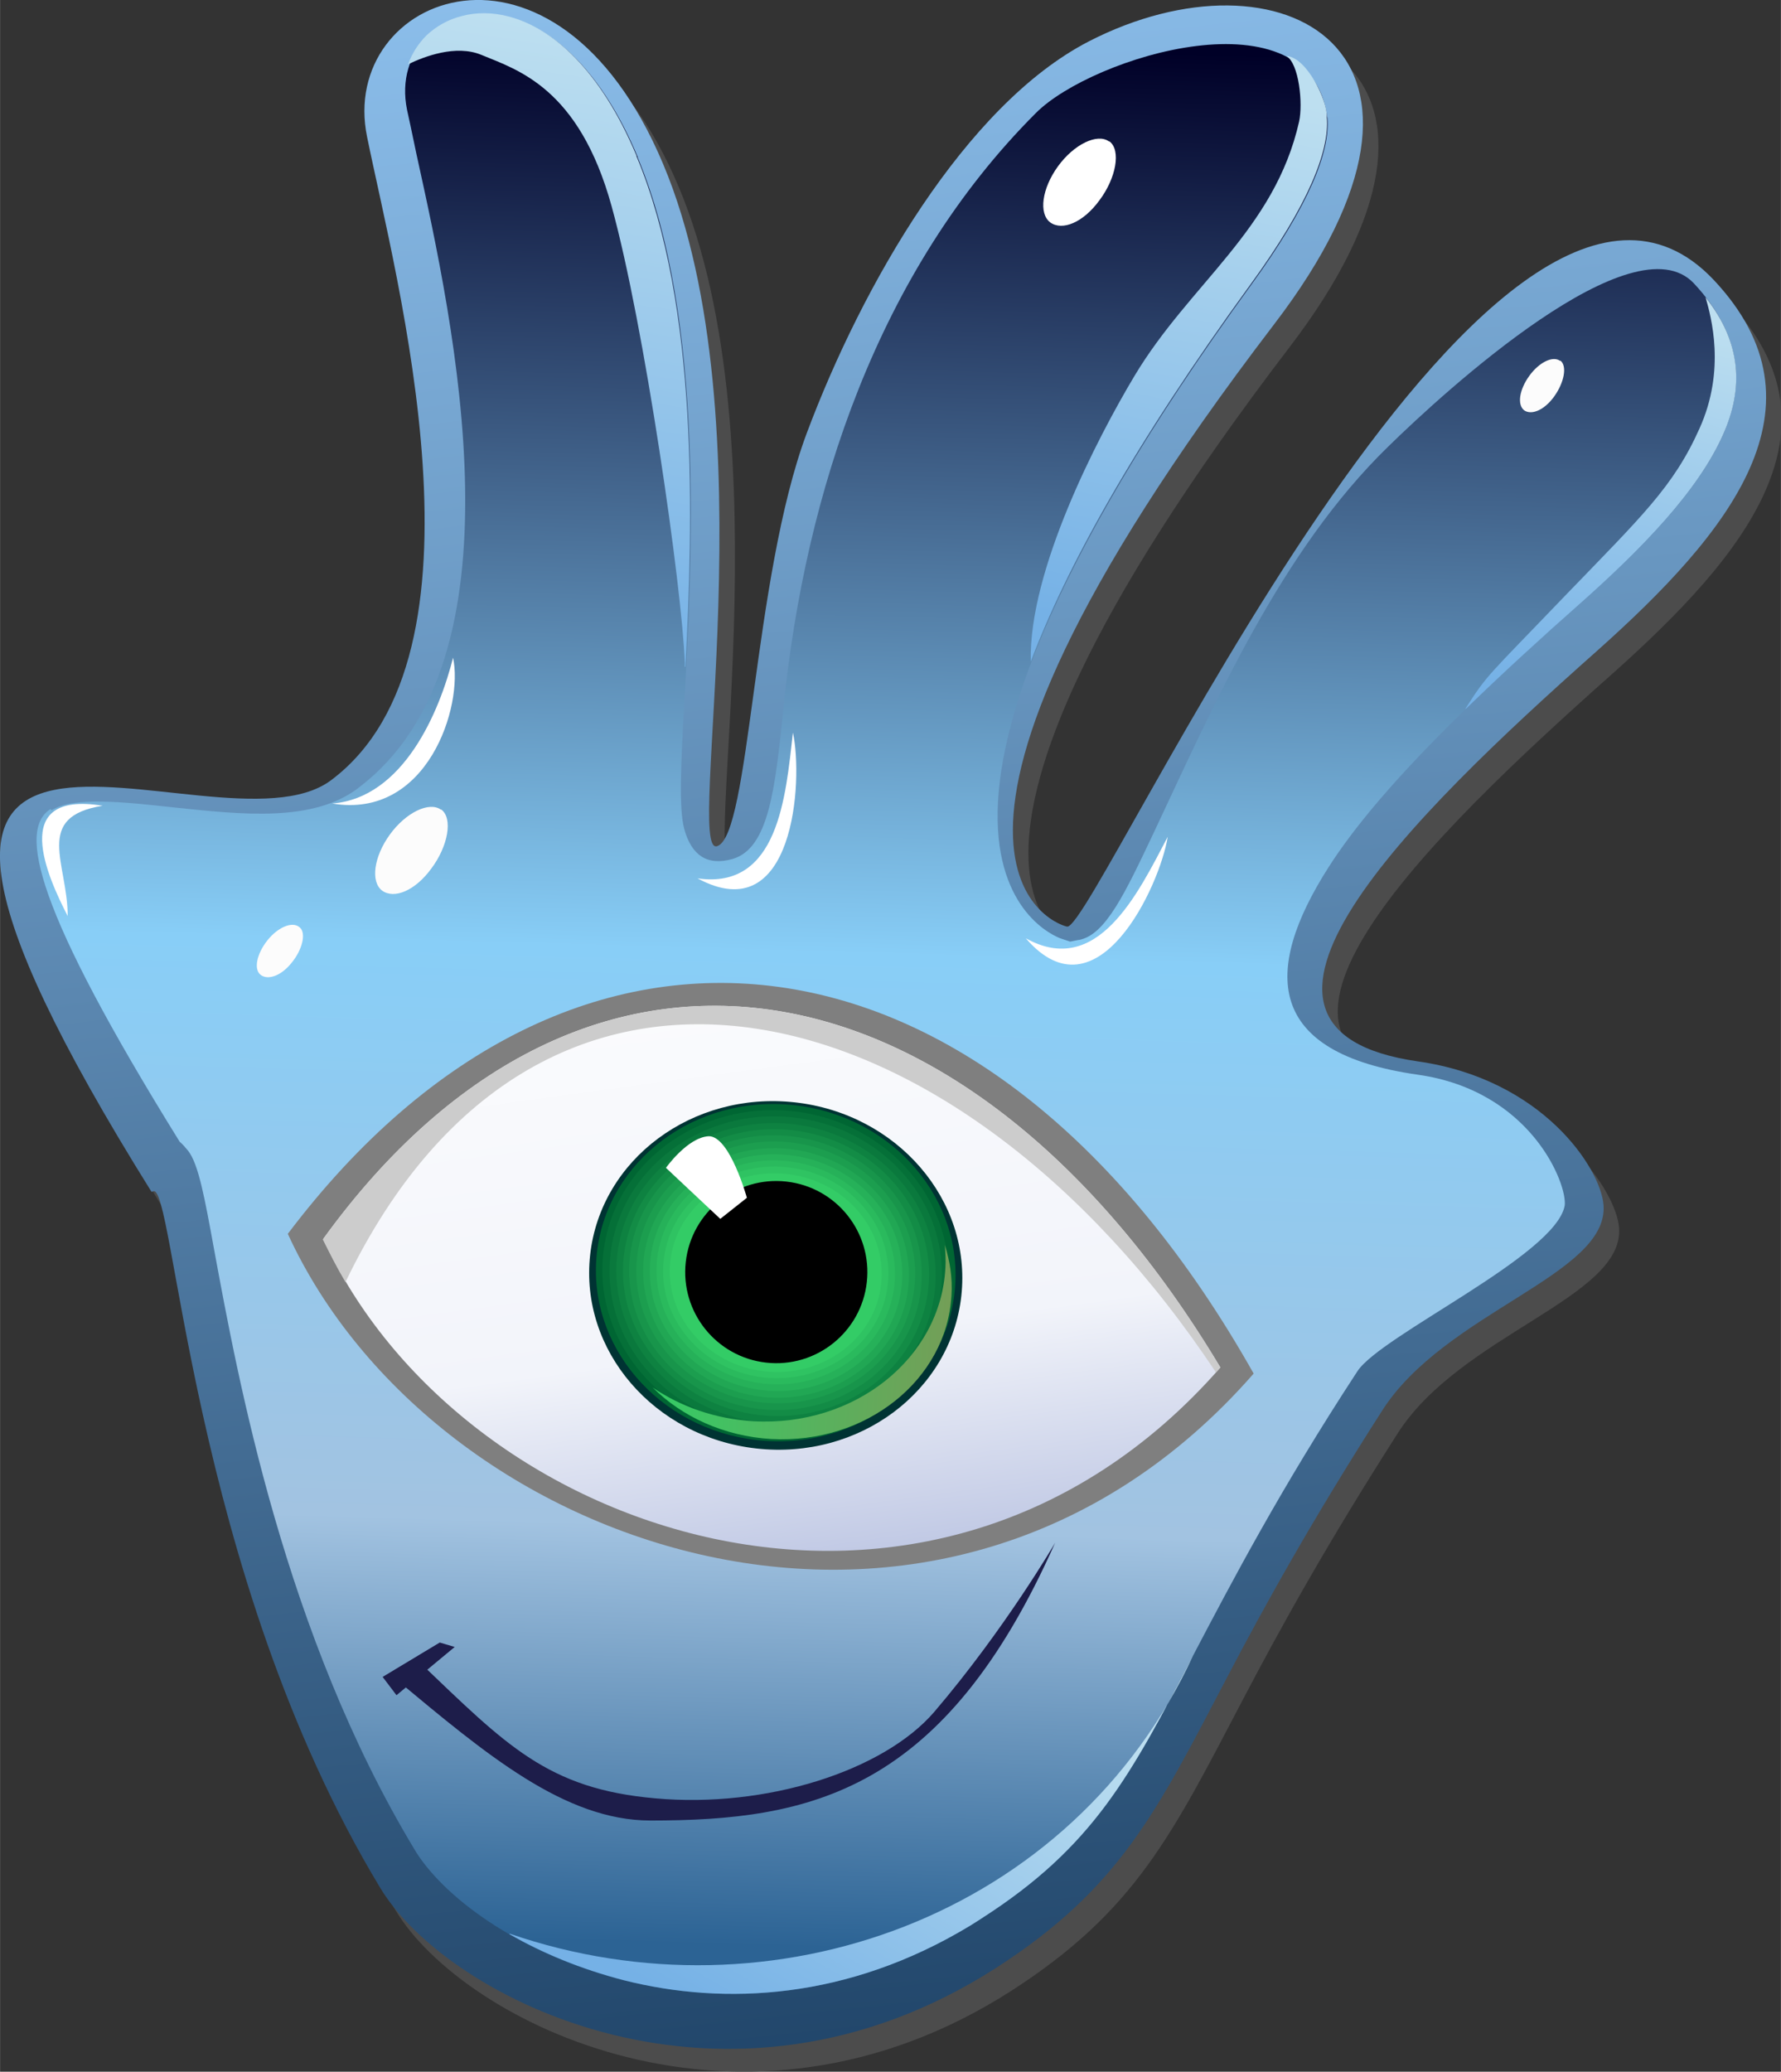 <?xml version="1.0" encoding="UTF-8"?>
<!DOCTYPE svg PUBLIC "-//W3C//DTD SVG 1.1//EN" "http://www.w3.org/Graphics/SVG/1.1/DTD/svg11.dtd">
<!-- Creator: CorelDRAW -->
<svg xmlns="http://www.w3.org/2000/svg" xml:space="preserve" width="102.506mm" height="119.22mm" style="shape-rendering:geometricPrecision; text-rendering:geometricPrecision; image-rendering:optimizeQuality; fill-rule:evenodd; clip-rule:evenodd"
viewBox="0 0 3.212 3.736"
 xmlns:xlink="http://www.w3.org/1999/xlink">
 <rect x="0" y="0" width="3.212" height="3.736" fill="#333333" stroke="none"/>
 <defs>
  <style type="text/css">
   <![CDATA[
    .fil20 {fill:black}
    .fil6 {fill:#003333}
    .fil7 {fill:#006633}
    .fil8 {fill:#057038}
    .fil9 {fill:#0A793D}
    .fil10 {fill:#0E8241}
    .fil11 {fill:#138C46}
    .fil12 {fill:#18954B}
    .fil13 {fill:#1C9E4F}
    .fil19 {fill:#1D1D4A}
    .fil14 {fill:#21A754}
    .fil15 {fill:#26B159}
    .fil16 {fill:#2ABA5D}
    .fil17 {fill:#2FC362}
    .fil18 {fill:#33CC66}
    .fil0 {fill:#4C4C4C}
    .fil3 {fill:#7F7F7F}
    .fil5 {fill:#CCCCCC}
    .fil23 {fill:#FCFCFC}
    .fil21 {fill:white}
    .fil25 {fill:url(#id0)}
    .fil1 {fill:url(#id1)}
    .fil4 {fill:url(#id2)}
    .fil2 {fill:url(#id3);fill-rule:nonzero}
    .fil22 {fill:url(#id4);fill-rule:nonzero}
    .fil27 {fill:url(#id5);fill-rule:nonzero}
    .fil24 {fill:url(#id6);fill-rule:nonzero}
    .fil26 {fill:url(#id7);fill-rule:nonzero}
   ]]>
  </style>
  <linearGradient id="id0" gradientUnits="userSpaceOnUse" x1="1.179" y1="2.399" x2="1.715" y2="2.429">
   <stop offset="0" style="stop-color:#33CC66"/>
   <stop offset="1" style="stop-color:#749E57"/>
  </linearGradient>
  <linearGradient id="id1" gradientUnits="userSpaceOnUse" x1="1.666" y1="3.904" x2="1.225" y2="-0.211">
   <stop offset="0" style="stop-color:#1B3F63"/>
   <stop offset="1" style="stop-color:#90C3F0"/>
  </linearGradient>
  <linearGradient id="id2" gradientUnits="userSpaceOnUse" x1="1.567" y1="3.402" x2="1.301" y2="1.44">
   <stop offset="0" style="stop-color:#7688C4"/>
   <stop offset="0.502" style="stop-color:#F2F4FA"/>
   <stop offset="1" style="stop-color:white"/>
  </linearGradient>
  <linearGradient id="id3" gradientUnits="userSpaceOnUse" x1="1.639" y1="0.085" x2="1.541" y2="3.51">
   <stop offset="0" style="stop-color:#000027"/>
   <stop offset="0.478" style="stop-color:#88CEF7"/>
   <stop offset="0.78" style="stop-color:#A2C3E1"/>
   <stop offset="1" style="stop-color:#2C6394"/>
  </linearGradient>
  <linearGradient id="id4" gradientUnits="userSpaceOnUse" x1="1.084" y1="0.059" x2="0.915" y2="1.167">
   <stop offset="0" style="stop-color:#BDDFF0"/>
   <stop offset="1" style="stop-color:#75B1E6"/>
  </linearGradient>
  <linearGradient id="id5" gradientUnits="userSpaceOnUse" xlink:href="#id4" x1="2.975" y1="0.557" x2="2.812" y2="1.257">
  </linearGradient>
  <linearGradient id="id6" gradientUnits="userSpaceOnUse" xlink:href="#id4" x1="2.215" y1="0.163" x2="2.039" y2="1.132">
  </linearGradient>
  <linearGradient id="id7" gradientUnits="userSpaceOnUse" xlink:href="#id4" x1="1.74" y1="2.967" x2="1.332" y2="3.67">
  </linearGradient>
 </defs>
 <g id="Layer_x0020_1">
  <path class="fil0" d="M0.301 2.19c-0.687,-1.101 0.113,-0.584 0.324,-0.742 0.302,-0.226 0.117,-0.904 0.065,-1.16 -0.053,-0.256 0.339,-0.415 0.534,0.049 0.195,0.463 0.038,1.247 0.097,1.23 0.06,-0.017 0.064,-0.483 0.162,-0.745 0.1,-0.267 0.286,-0.591 0.508,-0.706 0.345,-0.178 0.715,0.014 0.334,0.511 -0.75,0.982 -0.38,1.085 -0.372,1.085 0.054,-1.88037e-005 0.766,-1.59 1.166,-1.166 0.214,0.228 0.029,0.455 -0.211,0.669 -0.338,0.3 -0.727,0.682 -0.323,0.74 0.225,0.032 0.33,0.193 0.335,0.259 0.01,0.126 -0.287,0.193 -0.4,0.372 -0.128,0.2 -0.213,0.354 -0.279,0.48 -0.127,0.242 -0.193,0.38 -0.417,0.524 -0.486,0.312 -0.989,0.056 -1.11,-0.144 -0.345,-0.571 -0.372,-1.287 -0.411,-1.256z"/>
  <path class="fil1" d="M0.273 2.149c-0.687,-1.101 0.113,-0.584 0.324,-0.742 0.302,-0.226 0.117,-0.904 0.065,-1.16 -0.053,-0.256 0.339,-0.415 0.534,0.049 0.195,0.463 0.038,1.247 0.097,1.23 0.06,-0.017 0.064,-0.483 0.162,-0.745 0.1,-0.267 0.286,-0.591 0.508,-0.706 0.345,-0.178 0.715,0.014 0.334,0.511 -0.75,0.982 -0.38,1.085 -0.372,1.085 0.054,-1.88037e-005 0.766,-1.59 1.166,-1.166 0.214,0.228 0.029,0.455 -0.211,0.669 -0.338,0.3 -0.727,0.682 -0.323,0.74 0.225,0.032 0.33,0.193 0.335,0.259 0.01,0.126 -0.287,0.193 -0.4,0.372 -0.128,0.2 -0.213,0.354 -0.279,0.48 -0.127,0.242 -0.193,0.38 -0.417,0.524 -0.486,0.312 -0.989,0.056 -1.11,-0.144 -0.345,-0.571 -0.372,-1.287 -0.411,-1.256z"/>
  <path class="fil2" d="M0.091 1.459c-0.059,0.037 -0.027,0.181 0.233,0.6 0.005,0.004 0.01,0.01 0.015,0.016 0.019,0.024 0.03,0.085 0.047,0.178 0.043,0.233 0.127,0.694 0.362,1.083l0 0c0.002,0.003 0.003,0.005 0.003,0.005 0.056,0.087 0.194,0.185 0.374,0.23 0.182,0.046 0.404,0.035 0.624,-0.098 0.008,-0.005 0.016,-0.01 0.022,-0.014 0.201,-0.129 0.268,-0.257 0.381,-0.474 0.07,-0.133 0.156,-0.298 0.296,-0.512 0.042,-0.065 0.358,-0.209 0.374,-0.299 0.005,-0.038 -0.06,-0.207 -0.265,-0.236 -0.274,-0.039 -0.281,-0.186 -0.161,-0.374 0.093,-0.146 0.279,-0.321 0.452,-0.474 0.114,-0.101 0.215,-0.205 0.26,-0.307 0.039,-0.089 0.033,-0.18 -0.053,-0.272 -0.109,-0.116 -0.447,0.192 -0.552,0.295 -0.192,0.187 -0.311,0.459 -0.421,0.693 -0.053,0.112 -0.088,0.187 -0.136,0.196l-0.001 0 -0 1.88037e-005 -0.015 0.003 -0.015 -0.005c-0.001,-0 -0.42,-0.132 0.342,-1.18 0.104,-0.143 0.142,-0.24 0.137,-0.3 -0.029,-0.233 -0.425,-0.111 -0.526,-0.009 -0.284,0.284 -0.416,0.684 -0.455,1.072 -0.015,0.145 -0.026,0.254 -0.092,0.273 -0.046,0.013 -0.074,-0.007 -0.087,-0.054 -0.01,-0.037 -0.006,-0.117 0,-0.226 0.014,-0.257 0.038,-0.693 -0.084,-0.985l-0 -0.001 0 -8.77507e-005c-0.065,-0.155 -0.151,-0.23 -0.23,-0.251 -0.03,-0.008 -0.059,-0.008 -0.085,-0.001 -0.025,0.006 -0.047,0.019 -0.064,0.035 -0.032,0.031 -0.048,0.078 -0.037,0.132 0.002,0.008 0.009,0.042 0.017,0.08 0.068,0.309 0.201,0.913 -0.105,1.143l6.5813e-005 8.46168e-005 -0 8.14828e-005 -0 0c-0.082,0.062 -0.208,0.048 -0.332,0.035 -0.092,-0.01 -0.182,-0.02 -0.221,0.005z"/>
  <path class="fil3" d="M0.519 2.225c0.515,-0.682 1.268,-0.589 1.742,0.252 -0.561,0.641 -1.479,0.322 -1.742,-0.252z"/>
  <path class="fil4" d="M0.583 2.234c0.474,-0.655 1.168,-0.519 1.618,0.232 -0.523,0.597 -1.373,0.304 -1.618,-0.232z"/>
  <path class="fil5" d="M0.583 2.234c0.474,-0.655 1.168,-0.519 1.618,0.232 -0.003,0.003 -0.005,0.006 -0.008,0.009 -0.465,-0.701 -1.217,-0.897 -1.57,-0.163 -0.015,-0.025 -0.028,-0.051 -0.041,-0.077z"/>
  <circle class="fil6" transform="matrix(1.066 0.118 -0.11 0.994 1.399 2.3)" r="0.314"/>
  <ellipse class="fil7" transform="matrix(0.604 0.067 -0.073 0.655 1.399 2.295)" rx="0.534" ry="0.461"/>
  <g id="_122979280">
   <path id="_84538864" class="fil8" d="M1.431 2.004c0.171,0.019 0.296,0.165 0.278,0.325 -0.018,0.161 -0.171,0.275 -0.343,0.256 -0.171,-0.019 -0.296,-0.165 -0.278,-0.325 0.018,-0.161 0.171,-0.275 0.343,-0.256z"/>
   <path id="_122966464" class="fil9" d="M1.43 2.015c0.165,0.018 0.285,0.158 0.267,0.313 -0.017,0.154 -0.165,0.265 -0.329,0.247 -0.165,-0.018 -0.285,-0.158 -0.267,-0.313 0.017,-0.154 0.165,-0.265 0.329,-0.247z"/>
   <path id="_84536584" class="fil10" d="M1.429 2.027c0.158,0.018 0.273,0.152 0.257,0.3 -0.016,0.148 -0.158,0.254 -0.316,0.237 -0.158,-0.018 -0.273,-0.152 -0.257,-0.3 0.016,-0.148 0.158,-0.254 0.316,-0.237z"/>
   <path id="_122960008" class="fil11" d="M1.428 2.038c0.152,0.017 0.262,0.146 0.246,0.287 -0.016,0.142 -0.151,0.243 -0.303,0.227 -0.152,-0.017 -0.262,-0.146 -0.246,-0.287 0.016,-0.142 0.151,-0.243 0.303,-0.227z"/>
   <path id="_122967736" class="fil12" d="M1.426 2.049c0.145,0.016 0.25,0.139 0.235,0.275 -0.015,0.136 -0.145,0.233 -0.29,0.217 -0.145,-0.016 -0.25,-0.139 -0.235,-0.275 0.015,-0.136 0.145,-0.233 0.29,-0.217z"/>
   <path id="_122969992" class="fil13" d="M1.425 2.06c0.138,0.015 0.239,0.133 0.224,0.262 -0.014,0.13 -0.138,0.222 -0.276,0.207 -0.138,-0.015 -0.239,-0.133 -0.224,-0.262 0.014,-0.13 0.138,-0.222 0.276,-0.207z"/>
   <path id="_122969368" class="fil14" d="M1.424 2.072c0.132,0.015 0.227,0.126 0.214,0.25 -0.014,0.123 -0.131,0.211 -0.263,0.197 -0.132,-0.015 -0.227,-0.126 -0.214,-0.25 0.014,-0.123 0.131,-0.211 0.263,-0.197z"/>
   <path id="_122985400" class="fil15" d="M1.423 2.083c0.125,0.014 0.216,0.12 0.203,0.237 -0.013,0.117 -0.125,0.201 -0.25,0.187 -0.125,-0.014 -0.216,-0.12 -0.203,-0.237 0.013,-0.117 0.125,-0.201 0.25,-0.187z"/>
   <path id="_122969224" class="fil16" d="M1.421 2.094c0.118,0.013 0.204,0.114 0.192,0.224 -0.012,0.111 -0.118,0.19 -0.236,0.177 -0.118,-0.013 -0.204,-0.114 -0.192,-0.224 0.012,-0.111 0.118,-0.19 0.236,-0.177z"/>
   <path id="_122979352" class="fil17" d="M1.42 2.105c0.112,0.012 0.193,0.107 0.181,0.212 -0.012,0.105 -0.112,0.179 -0.223,0.167 -0.112,-0.012 -0.193,-0.107 -0.181,-0.212 0.012,-0.105 0.112,-0.179 0.223,-0.167z"/>
  </g>
  <ellipse class="fil18" transform="matrix(0.356 0.039 -0.043 0.386 1.399 2.295)" rx="0.534" ry="0.461"/>
  <path class="fil19" d="M0.756 2.997c0.157,0.15 0.231,0.229 0.426,0.246 0.199,0.018 0.411,-0.049 0.503,-0.156 0.128,-0.15 0.218,-0.305 0.218,-0.305 -0.2,0.45 -0.441,0.501 -0.73,0.501 -0.155,-4.38754e-005 -0.297,-0.12 -0.458,-0.254l0.041 -0.032z"/>
  <circle class="fil20" transform="matrix(0.933 0.103 -0.103 0.933 1.4 2.294)" r="0.175"/>
  <path class="fil21" d="M1.201 2.106c0,0 0.039,-0.055 0.077,-0.057 0.038,-0.001 0.069,0.111 0.069,0.111l-0.048 0.038 -0.098 -0.092z"/>
  <path class="fil22" d="M1.236 1.203c0.014,-0.261 0.025,-0.651 -0.088,-0.921l-0 -0.001 0 -8.77507e-005c-0.065,-0.155 -0.151,-0.23 -0.23,-0.251 -0.03,-0.008 -0.059,-0.008 -0.085,-0.001 -0.025,0.006 -0.047,0.019 -0.064,0.035 -0.014,0.014 -0.026,0.032 -0.033,0.052 0.029,-0.014 0.086,-0.036 0.132,-0.017 0.065,0.027 0.176,0.059 0.235,0.273 0.059,0.213 0.127,0.688 0.132,0.823 9.71526e-005,0.002 0,0.005 0,0.007z"/>
  <path class="fil23" d="M0.54 1.672c0.013,0.01 0.005,0.041 -0.014,0.064 -0.019,0.024 -0.043,0.032 -0.056,0.022 -0.013,-0.01 -0.007,-0.038 0.012,-0.062 0.019,-0.024 0.045,-0.035 0.058,-0.024z"/>
  <path class="fil23" d="M2.814 0.65c0.013,0.01 0.007,0.04 -0.011,0.065 -0.018,0.025 -0.041,0.034 -0.054,0.025 -0.013,-0.01 -0.009,-0.037 0.009,-0.062 0.018,-0.025 0.043,-0.037 0.056,-0.027z"/>
  <path class="fil23" d="M0.796 1.46c0.021,0.016 0.012,0.066 -0.018,0.106 -0.029,0.04 -0.067,0.056 -0.089,0.04 -0.021,-0.016 -0.015,-0.061 0.014,-0.101 0.029,-0.04 0.071,-0.06 0.092,-0.045z"/>
  <path class="fil21" d="M2.001 0.255c0.021,0.016 0.012,0.066 -0.018,0.106 -0.029,0.04 -0.067,0.056 -0.089,0.04 -0.021,-0.016 -0.015,-0.061 0.014,-0.101 0.029,-0.04 0.071,-0.06 0.092,-0.045z"/>
  <path class="fil24" d="M1.859 1.193c0.063,-0.167 0.184,-0.388 0.397,-0.681 0.104,-0.143 0.142,-0.24 0.137,-0.3 0.002,-0.029 -0.036,-0.109 -0.073,-0.111 0.023,0.014 0.03,0.086 0.023,0.118 -0.044,0.196 -0.197,0.292 -0.297,0.459 -0.067,0.112 -0.191,0.351 -0.187,0.515z"/>
  <path class="fil25" d="M1.704 2.245c0.009,0.029 0.014,0.059 0.012,0.091 -0.009,0.153 -0.154,0.268 -0.325,0.259 -0.085,-0.005 -0.161,-0.04 -0.214,-0.093 0.051,0.035 0.114,0.057 0.182,0.061 0.182,0.01 0.337,-0.113 0.346,-0.276 0.001,-0.014 0,-0.028 -0.001,-0.042z"/>
  <path class="fil21" d="M1.258 1.584c0.146,0.021 0.159,-0.148 0.172,-0.263 0.019,0.087 0.002,0.357 -0.172,0.263z"/>
  <path class="fil21" d="M0.599 1.449c0.129,-0.01 0.194,-0.167 0.218,-0.263 0.019,0.087 -0.046,0.292 -0.218,0.263z"/>
  <path class="fil21" d="M0.185 1.453c-0.125,0.02 -0.063,0.104 -0.063,0.199 -0.035,-0.068 -0.109,-0.227 0.063,-0.199z"/>
  <path class="fil21" d="M1.85 1.692c0.129,0.072 0.202,-0.08 0.256,-0.183 -0.014,0.088 -0.127,0.333 -0.256,0.183z"/>
  <path class="fil26" d="M0.919 3.488c0.059,0.034 0.129,0.063 0.206,0.083 0.182,0.046 0.404,0.035 0.624,-0.098 0.008,-0.005 0.016,-0.01 0.022,-0.014 0.201,-0.129 0.268,-0.257 0.381,-0.474 -0.218,0.472 -0.76,0.665 -1.233,0.502z"/>
  <path class="fil27" d="M2.644 1.278c0.066,-0.064 0.136,-0.128 0.204,-0.188 0.114,-0.101 0.215,-0.205 0.26,-0.307 0.036,-0.081 0.034,-0.164 -0.032,-0.247 0.01,0.035 0.037,0.131 -0.011,0.237 -0.047,0.105 -0.104,0.158 -0.243,0.302 -0.139,0.145 -0.139,0.14 -0.179,0.203z"/>
  <polygon class="fil19" points="0.82,2.97 0.715,3.057 0.69,3.024 0.793,2.962 "/>
 </g>
</svg>

